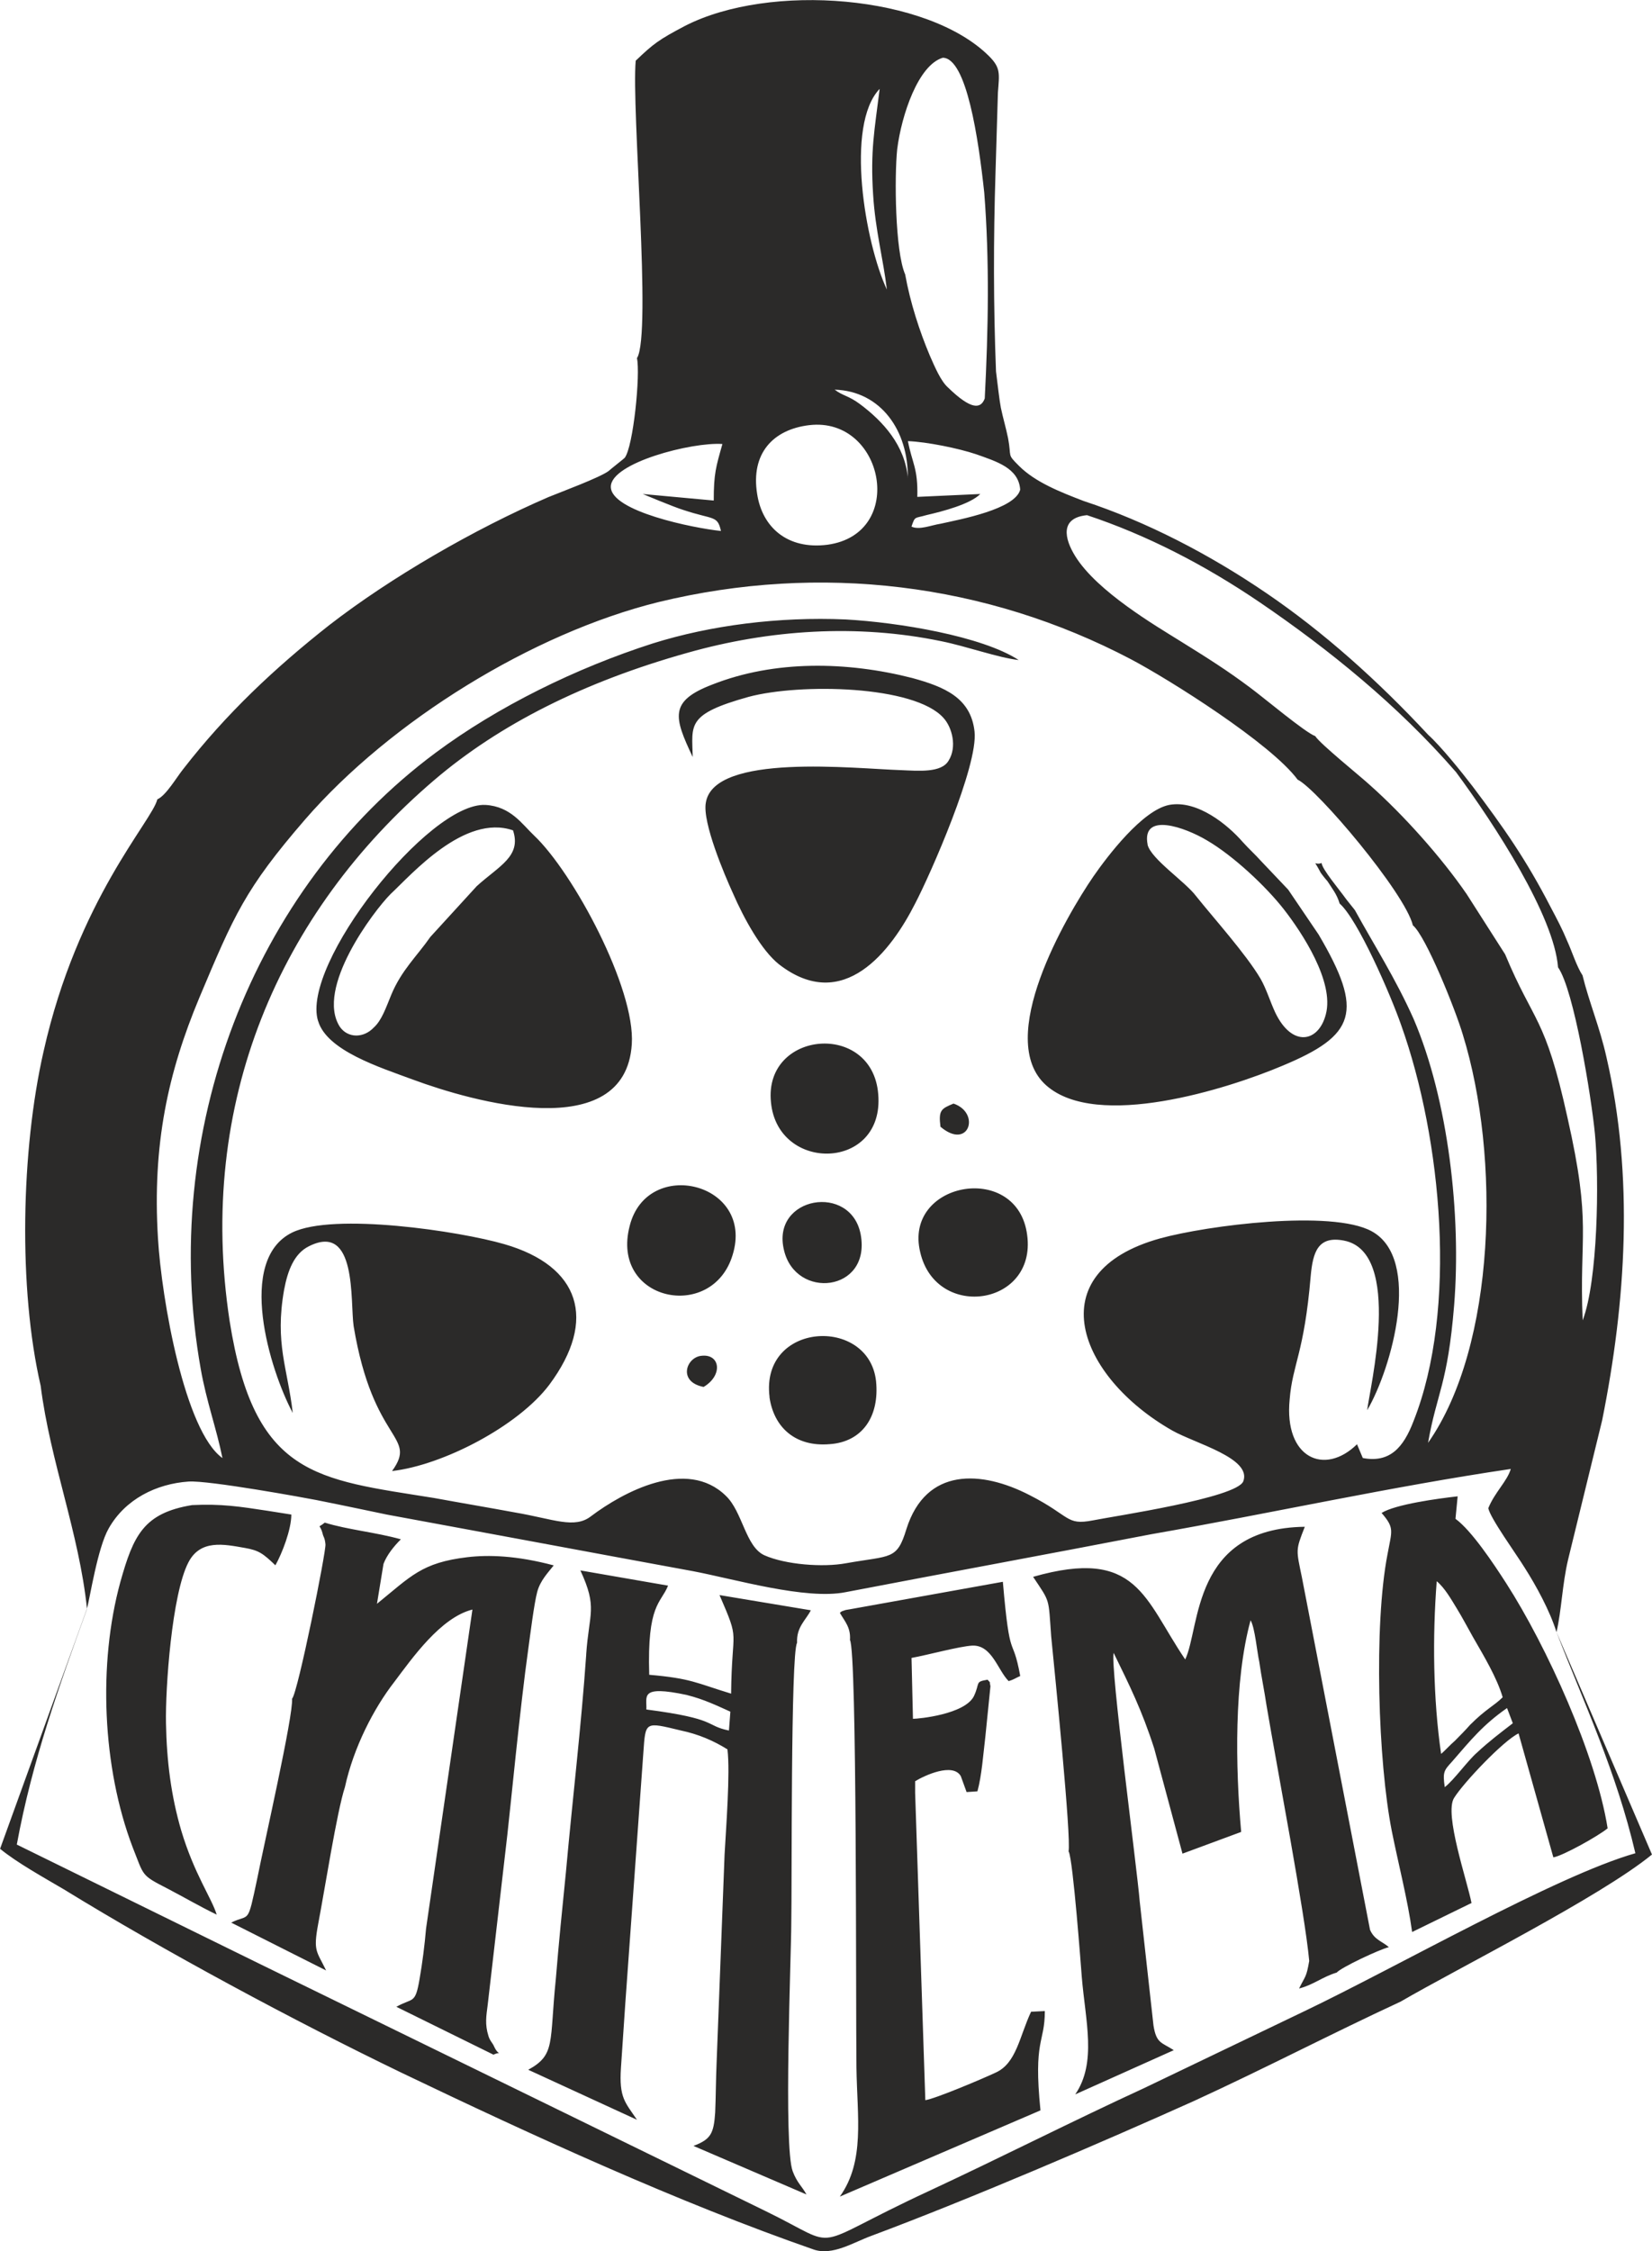 <?xml version="1.0" encoding="UTF-8"?> <!-- Creator: CorelDRAW --> <svg xmlns="http://www.w3.org/2000/svg" xmlns:xlink="http://www.w3.org/1999/xlink" xmlns:xodm="http://www.corel.com/coreldraw/odm/2003" xml:space="preserve" width="5.71mm" height="7.778mm" style="shape-rendering:geometricPrecision; text-rendering:geometricPrecision; image-rendering:optimizeQuality; fill-rule:evenodd; clip-rule:evenodd" viewBox="0 0 356.63 485.84"> <defs> <style type="text/css"> <![CDATA[ .fil0 {fill:#2B2A29} ]]> </style> </defs> <g id="Слой_x0020_1">  <path class="fil0" d="M169.24 269.77c2.5,10.79 18.77,9.07 16.58,-3.28 -2.04,-11.27 -19.4,-8.3 -16.58,3.28zm110.9 -101.52c4.23,2.04 23.16,24.4 24.88,31.44 2.82,2.34 9.23,18.3 10.79,23.61 8.13,26.28 7.2,67.1 -7.51,88.07 1.87,-10.79 4.23,-12.51 5.63,-29.71 1.56,-19.4 -1.25,-44.27 -8.76,-61.79 -3.92,-8.76 -8.45,-15.79 -12.67,-23.46l-1.87 -2.35c-1.56,-2.19 -5.17,-6.41 -5.32,-7.82 -1.56,0.62 -1.87,-1.1 -0.31,1.87 0,0.16 1.25,1.72 1.56,2.03 1.1,1.72 2.04,2.82 2.65,4.85 3.92,3.44 10.96,19.55 13.3,26.28 8.76,24.56 12.21,61.31 2.66,85.4 -2.2,5.79 -5.17,9.07 -10.96,7.98l-1.25 -2.97c-7.03,6.89 -15.79,2.97 -14.54,-9.69 0.62,-7.66 3.13,-9.86 4.54,-26.6 0.47,-5.17 1.56,-8.76 7.2,-7.66 12.82,2.51 5.48,32.07 5,36.6 5.32,-9.07 11.89,-32.7 0.94,-38.63 -8.61,-4.69 -35.5,-1.25 -45.67,1.56 -26.43,7.35 -17.68,29.88 2.65,41.46 5,2.82 17.2,5.95 15.33,10.95 -1.41,3.6 -27.85,7.51 -32.54,8.45 -5.78,1.1 -4.69,-0.93 -13.61,-5.47 -10.33,-5.32 -22.36,-6.1 -26.59,7.35 -2.04,6.72 -3.29,5.63 -12.99,7.35 -5,0.94 -13.14,0.31 -17.68,-1.72 -4.07,-1.87 -4.69,-9.38 -8.3,-12.82 -8.45,-8.28 -22.21,-0.79 -29.09,4.38 -3.59,2.82 -8.13,0.62 -16.43,-0.79 -5.95,-1.1 -11.57,-2.04 -17.51,-3.13 -25.34,-4.07 -38.8,-4.54 -44.11,-38.18 -7.2,-47.08 10.79,-88.22 44.11,-116.69 14.09,-12.05 32.39,-21.27 54.76,-27.53 17.68,-5 36.6,-6.26 54.75,-2.5 5.48,1.1 12.36,3.59 16.74,4.07 -7.97,-5.17 -25.96,-8.13 -37.38,-8.76 -14.4,-0.62 -29.1,1.25 -41.61,5.17 -16.58,5.32 -33.47,13.61 -46.93,23.62 -39.57,29.4 -59.75,81.96 -50.68,132.95 1.24,7.04 3.44,12.99 4.69,19.24 -8.13,-5.79 -13.14,-34.25 -13.92,-47.39 -1.25,-20.34 2.19,-35.82 8.92,-51.94 7.51,-17.83 9.85,-23.46 22.84,-38.48 18.46,-21.27 49.11,-40.21 76.34,-46.93 34.88,-8.45 70.71,-4.07 101.98,12.36 8.3,4.38 30.19,18.15 35.97,25.97l0 0.02zm-65.22 -131.26c-0.47,14.6 -0.46,29.01 0.1,43.17 0.38,2.94 0.71,6.1 1.05,7.85 0.46,2.2 1.08,4.23 1.56,6.58 0.79,4.23 -0.31,3.29 2.35,5.95 3.52,3.52 8.9,5.64 14.02,7.6 13.45,4.42 27.04,11.43 39.51,19.94 12.32,8.4 23.95,18.82 34.83,30.51 2.71,2.44 7.28,8.11 9.55,11.08 6.72,8.92 11.57,15.8 16.89,26.12 1.41,2.66 2.49,4.69 3.59,7.35 0.94,2.03 2.03,5.48 3.28,7.35 1.41,5.79 3.75,11.27 5.17,17.68 5.95,25.72 4.23,52.68 -0.94,78.37l-7.35 30.04c-1.26,5.32 -1.41,10.95 -2.5,15.64 6.08,15.68 12.87,29.99 17.03,47.72 -17.06,4.85 -51.55,24.58 -71.48,34.1 -11.52,5.52 -23.04,11.05 -34.57,16.58 -15.65,7.2 -30.66,14.85 -46.46,22.21 -27.05,12.52 -18.15,12.68 -35.19,4.38 -36.56,-17.85 -72.98,-35.64 -109.51,-53.49 -17.41,-8.55 -34.83,-17.1 -52.24,-25.65 3.35,-18.23 9.14,-34.22 15.16,-50.84 -1.71,-16.43 -7.97,-31.91 -10.01,-48.18 -4.85,-20.97 -4.23,-50.84 0.62,-72.11 7.36,-32.86 23.47,-49.75 24.57,-54.44 1.87,-0.79 4.22,-4.85 5.62,-6.57 9.23,-11.89 19.71,-21.74 31.44,-30.98 13.3,-10.32 31.44,-20.8 47.39,-27.68 2.66,-1.09 11.12,-4.22 12.99,-5.63 0.31,-0.31 3.3,-2.65 3.45,-2.82 1.87,-2.34 3.44,-18.14 2.65,-21.58l0.05 -0.01c3.14,-5.32 -1.24,-53.66 -0.31,-64.13 3.92,-3.75 5.02,-4.54 10.64,-7.51 18.3,-9.38 52.39,-6.73 65.69,6.57 2.49,2.5 2.18,3.75 1.87,7.82 -0.17,5.67 -0.34,11.35 -0.51,17.02zm121.1 315.21c-1.41,-4.54 -4.38,-10 -6.89,-13.92 -1.72,-2.81 -7.51,-10.79 -7.82,-12.82 1.41,-3.45 4.07,-5.79 4.85,-8.45 -25.96,3.83 -51.77,9.57 -77.59,14.08 -21.91,4.23 -43.96,8.28 -66.02,12.51 -8.61,1.72 -23.94,-2.82 -33.01,-4.54 -11.11,-2.03 -22.06,-4.07 -33.01,-6.1 -11.12,-2.04 -21.91,-4.07 -33.01,-6.1 -2.74,-0.56 -8.89,-1.88 -15.23,-3.14 -2.21,-0.44 -23.29,-4.29 -27.6,-3.99 -6.95,0.48 -13.67,3.79 -17.24,10.11 -2.4,4.19 -4.06,15.04 -4.7,17.36 -6.25,17.26 -12.5,34.52 -18.75,51.78 3.59,2.97 9.54,6.26 13.76,8.75 21.89,13.45 49.9,28.47 72.89,39.57 28.27,13.55 59.83,28.02 89,38.16 4.07,1.41 8.61,-1.56 12.51,-2.97 20.96,-7.82 49.43,-20.02 69.61,-29.09 15.33,-7.03 29.72,-14.55 44.59,-21.43 12.37,-7.2 43.01,-22.53 54.28,-31.75 -6.87,-16.01 -13.75,-32.02 -20.62,-48.03zm-123.43 -266.24c0.76,-14.8 1.05,-29.59 -0.11,-44.39 -1.25,-11.62 -3.8,-29.01 -8.94,-29.11 -5.31,1.56 -8.92,12.36 -9.85,19.71 -0.62,5.94 -0.47,22.06 1.72,27.06 1.09,6.1 3.14,12.35 5.32,17.51 1.1,2.5 2.36,5.48 3.92,6.88 5.09,4.95 7.12,4.63 7.95,2.34zm101.69 80.6c-12.55,-14.44 -27.52,-26.49 -42.16,-36.47 -12.06,-8.21 -24.64,-14.66 -37.45,-18.91 -5.85,0.56 -4.95,5.01 -2.5,8.92 4.76,7.6 17.31,14.93 22.68,18.28 5.78,3.59 10.01,6.25 15.02,10 2.97,2.19 11.89,9.69 14.07,10.48 1.1,1.72 9.69,8.61 11.89,10.64 7.2,6.41 15.33,15.49 20.81,23.46l8.3 12.99c6.25,15.01 8.59,13.14 13.45,35.19 5.32,23.47 2.5,25.19 3.29,43.8 3.28,-8.61 3.59,-30.19 2.65,-40.21 -0.77,-7.98 -4.53,-31.13 -7.97,-35.98 -0.86,-11.06 -13.52,-30.59 -22.07,-42.19zm-139.56 -74.81c16.11,-1.87 21.12,23.46 3.9,25.81 -8.61,1.1 -14.07,-3.75 -15.17,-10.96 -1.41,-8.76 3.44,-13.92 11.26,-14.85zm-19.08 22.84c-5.95,-0.62 -23.78,-4.23 -23.78,-9.54 0,-5.17 17.51,-9.69 24.09,-9.23 -1.41,5 -1.87,6.41 -1.87,12.2l-15.33 -1.41c0,0 6.72,2.82 8.76,3.44 6.57,2.19 7.35,1.1 8.13,4.54l0 0zm42.39 -7.35c0.16,-6.26 -1.1,-7.2 -2.03,-12.04 4.07,0.15 10.95,1.56 14.7,2.82 4.38,1.56 9.23,2.97 9.54,7.66 -1.1,4.23 -12.99,6.41 -17.2,7.35 -2.03,0.31 -4.54,1.41 -6.27,0.62 0.79,-2.34 0.62,-1.72 3.29,-2.5 3.44,-0.79 9.38,-2.34 11.57,-4.54l-13.61 0.62 0 0.01zm-2.04 -4.07c-0.62,-7.03 -5.31,-12.2 -10.33,-15.95 -2.51,-1.87 -3.59,-1.72 -5.48,-3.13 10.02,0.31 15.95,8.92 15.79,19.08l0.01 0zm-4.53 -40.67c-4.69,-10 -9.07,-35.5 -1.56,-43.32 -1.1,8.92 -2.03,13.3 -1.41,22.84 0.47,7.66 2.2,13.92 2.97,20.49l0 -0.01zm14.39 175.66c-2.65,1.1 -3.28,1.41 -2.82,5 6.1,5.17 8.76,-2.97 2.82,-5zm-53.96 61.15c4.23,-2.5 3.59,-7.2 -0.47,-6.72 -3.28,0.31 -5.17,5.62 0.47,6.72zm-99.04 34.74c3.04,0.54 3.92,1.2 6.59,3.75 1.41,-2.5 3.44,-7.66 3.44,-10.95l-5 -0.79c-6.1,-0.94 -10.16,-1.56 -16.43,-1.25 -10.48,1.72 -12.67,6.58 -15.48,16.58 -4.85,17.68 -3.9,40.05 2.65,57.25 2.5,6.27 1.72,5.95 7.51,8.92 3.59,1.87 7.04,3.9 10.64,5.63 -1.1,-3.59 -4.85,-8.76 -7.66,-18.15 -2.2,-7.51 -3.14,-15.02 -3.29,-23.16 -0.15,-7.51 1.25,-27.84 4.85,-34.73 2.59,-4.97 7.64,-3.9 12.16,-3.1zm259.05 51.61c-0.47,-3.28 -0.15,-3.59 1.56,-5.47 4.07,-4.69 6.72,-7.98 11.89,-11.58l1.25 3.28c-2.66,2.04 -5.32,4.07 -7.66,6.27 -2.03,1.72 -5,5.95 -7.03,7.51l0 0zm-0.79 -7.2c-1.72,-11.89 -1.87,-25.19 -0.94,-37.22 1.72,1.41 3.14,3.92 4.38,5.95 1.25,2.04 2.2,3.9 3.45,6.1 2.34,4.07 5.17,8.76 6.41,12.99 -1.87,1.87 -3.59,2.5 -7.03,5.95 -1.1,1.24 -2.04,2.19 -3.28,3.44 -1.1,0.94 -2.35,2.34 -2.97,2.82l-0.02 -0.02zm-12.82 -51.93c2.82,3.28 2.19,3.75 1.25,8.92 -2.97,15.33 -2.04,44.73 0.94,59.75 1.41,7.04 3.44,14.86 4.38,21.74l12.82 -6.26c-0.94,-4.85 -5.95,-19.24 -3.76,-22.68 2.04,-3.28 10.64,-12.36 13.92,-13.92l7.51 26.75c2.03,-0.31 9.85,-4.69 11.72,-6.27 -2.5,-15.79 -13.14,-39.26 -21.89,-52.87 -2.82,-4.38 -7.51,-11.41 -10.96,-13.92l0.47 -4.85c-4.23,0.47 -13.45,1.72 -16.43,3.59l0.01 0.01zm-114.81 27.38c1.56,2.34 1.25,78.67 1.41,92.28 0.15,10.79 1.87,20.19 -3.59,27.85l43.32 -18.61c-1.56,-15.48 0.94,-14.39 0.94,-21.43l-2.97 0.15c-2.51,5.32 -3.14,11.11 -7.66,13.14 -2.65,1.25 -12.99,5.63 -15.17,5.94l-2.2 -66.33 0 -2.5c2.04,-1.25 8.14,-4.07 9.86,-1.1l1.25 3.44 2.34 -0.16c0.94,-3.44 1.25,-7.97 1.72,-11.89l1.09 -10.79c-0.31,-1.41 0.16,-0.47 -0.62,-1.41 -2.82,0.47 -1.56,0.62 -2.97,3.59 -2.03,3.9 -11.89,4.85 -13.14,4.85l-0.31 -13.14c3.45,-0.62 10.33,-2.51 13.14,-2.66 4.23,-0.15 5.48,5.32 7.83,7.66 1.09,-0.31 1.41,-0.62 2.5,-1.1 -1.72,-9.38 -2.19,-2.19 -3.75,-20.33l-33.01 5.93c-0.16,0 -0.79,0.16 -0.94,0.16 -1.41,0.47 -0.78,0.31 -1.24,0.62 1.09,1.87 2.34,3.13 2.19,5.79l-0.02 0.04zm47.24 45.67c0.94,1.87 2.66,25.03 2.82,27.06 0.79,9.54 3.28,18.46 -1.41,25.34l21.27 -9.54c-2.65,-1.72 -3.75,-1.41 -4.38,-5.32l-2.97 -26.75c-0.62,-7.51 -6.41,-50.83 -5.63,-53.66 3.44,7.03 6.1,12.36 8.76,20.64l6.1 22.68 12.67 -4.69c-1.25,-14.07 -1.56,-32.53 2.03,-45.67 0.94,1.56 1.41,6.88 1.87,8.91 0.47,3.29 1.1,6.27 1.56,9.38 2.35,13.92 8.3,44.9 9.23,55.22 -0.62,3.59 -0.79,3.13 -2.19,5.95 3.13,-0.79 5,-2.5 8.13,-3.44 0.94,-1.1 9.23,-5 11.26,-5.48 -1.41,-1.25 -3.13,-1.56 -4.07,-3.75l-14.7 -76.02c-1.25,-6.1 -1.41,-5.78 0.62,-10.95 -24.4,0.31 -22.53,21.74 -25.82,28.63 -8.91,-13.14 -10.33,-24.25 -32.84,-17.83 3.75,5.63 3.28,4.38 3.9,12.82 0.79,7.97 4.38,43.64 3.75,46.46l0.01 0zm-167.68 -33.01c0.31,3.59 -6.1,31.6 -7.51,38.8 -2.19,10.33 -1.56,7.51 -5.63,9.54l20.49 10.33c-2.03,-4.23 -2.82,-4.07 -1.72,-10 1.41,-7.35 4.07,-24.4 5.78,-29.56 1.87,-8.61 6.27,-17.06 10.64,-22.68 3.9,-5.17 10.01,-13.92 16.89,-15.65l-10.01 68.83c-0.31,3.59 -0.78,7.35 -1.41,10.95 -0.94,5.48 -1.41,3.92 -5,5.95l20.96 10.33c2.04,-0.94 1.25,0.62 0.16,-1.72 -0.31,-0.79 -0.94,-1.25 -1.25,-2.34 -0.78,-2.51 -0.47,-4.23 -0.15,-6.73l4.23 -36.6c0.58,-4.93 2.75,-27.59 4.55,-40.33 0.36,-2.59 1.23,-9.64 1.91,-12.16 0.66,-2.46 2.35,-4.16 3.56,-5.71 -8.07,-2.15 -14.14,-2.3 -18.63,-1.77 -9.89,1.17 -12.21,4.13 -19.53,10.06l1.41 -8.61c0.75,-1.98 2.29,-3.85 3.75,-5.31 -5.42,-1.52 -11.52,-2.07 -16.43,-3.6 -1.72,1.41 -1.1,0 -0.47,2.34 0.15,0.79 0.47,0.79 0.62,2.34 0.16,1.56 -5.94,31.91 -7.2,33.32l-0.04 -0.02zm85.25 -0.77c3.76,0.94 6.58,2.34 9.38,3.59l-0.31 4.07c-5.32,-1.1 -2.19,-2.5 -17.83,-4.54 0.15,-2.82 -1.56,-5.32 8.76,-3.13l0 0.01zm-21.74 -8.76c-1.09,15.64 -2.97,31.29 -4.38,46.93 -0.78,7.66 -1.56,15.48 -2.19,23.16 -1.41,13.76 0,16.27 -5.95,19.54l23.47 10.79c-2.51,-3.75 -3.9,-4.69 -3.45,-11.26 0.31,-4.54 0.62,-9.23 0.94,-13.92l3.9 -54.13c0.47,-6.72 0.31,-6.57 8.13,-4.69 3.76,0.79 7.04,2.2 10.02,4.07 0.62,5 -0.31,17.05 -0.62,22.68l-1.72 44.9c-0.16,3.59 -0.16,7.35 -0.31,10.79 -0.31,4.54 -0.94,5.79 -4.69,7.2l24.4 10.48c-0.93,-1.72 -2.03,-2.5 -2.97,-5 -2.03,-5.31 -0.31,-47.08 -0.31,-53.49 0.16,-7.35 -0.15,-58.35 1.25,-60.55 -0.16,-3.44 1.87,-4.85 2.97,-7.03l-19.71 -3.28c4.54,10.48 2.65,6.57 2.5,21.27 -7.66,-2.34 -8.61,-3.28 -17.68,-4.07 -0.47,-15.33 2.5,-15.33 4.07,-19.24l-18.93 -3.28c3.76,8.13 1.87,9.07 1.25,18.15l0.01 -0.01zm-63.36 -52.09c-1.1,-9.69 -3.92,-15.02 -1.87,-26.6 0.79,-4.23 2.2,-7.82 5.32,-9.38 10.48,-5.32 8.92,11.89 9.69,17.2 4.23,25.5 13.92,23.47 8.3,31.29 10.96,-1.25 27.22,-9.69 33.94,-18.61 10.48,-14.07 6.58,-25.65 -9.69,-30.35 -9.69,-2.82 -36.92,-6.88 -45.84,-2.5 -12.05,5.95 -4.85,29.56 0.16,38.95l-0.01 0.01zm86.35 -141.57c-0.15,-7.03 -1.41,-9.23 12.06,-12.99 11.1,-2.97 35.81,-2.5 42.08,4.54 1.87,2.04 2.97,6.27 1.1,9.23 -1.56,2.66 -6.41,2.2 -10.33,2.04 -9.86,-0.31 -40.36,-3.76 -42.08,7.03 -0.78,4.23 4.07,15.64 5.79,19.4 2.51,5.78 6.27,12.51 10.01,15.48 13.92,10.79 24.25,-2.97 29.4,-13.14 3.28,-6.27 13.61,-29.71 12.82,-37.07 -0.79,-7.35 -6.57,-9.69 -13.45,-11.58 -14.07,-3.59 -29.71,-3.9 -43.17,1.41 -9.38,3.59 -8.3,7.03 -4.23,15.64l0.01 0zm-38.8 15.8c1.87,5.62 -2.97,7.66 -7.82,12.05l-10.02 10.96c-2.82,4.07 -6.26,7.2 -8.45,12.51 -1.1,2.65 -2.03,5.48 -3.75,7.03 -2.2,2.35 -5.63,2.35 -7.35,-0.15 -5.32,-8.3 7.35,-25.02 10.95,-28.63 4.54,-4.23 15.95,-17.36 26.43,-13.76l0 -0.01zm-42.08 41.14c1.87,6.41 13.3,10.01 20.49,12.67 12.67,4.69 45.84,14.24 47.24,-7.66 0.79,-12.05 -12.67,-37.07 -21.12,-45.04 -2.5,-2.35 -5,-6.27 -10.48,-6.58 -12.21,-0.62 -39.9,34.42 -36.14,46.62l0 -0.01zm179.1 -38.01c-1.41,-7.2 8.13,-3.75 12.82,-0.94 5.63,3.28 12.67,9.86 16.58,14.86 3.9,5 10.95,15.64 9.07,22.67 -1.56,6.1 -7.35,7.2 -10.96,-0.47 -1.09,-2.35 -1.87,-5 -3.13,-7.2 -3.13,-5.32 -10.17,-13.14 -13.92,-17.84 -2.34,-3.13 -9.69,-7.97 -10.48,-11.1l0.01 0.01zm30.35 9.69l-5.79 -6.1c-1.56,-1.72 -2.5,-2.5 -4.07,-4.23 -3.13,-3.59 -9.69,-9.07 -15.8,-7.97 -5.78,1.1 -13.3,10.96 -16.43,15.48 -5.78,8.45 -21.43,35.04 -10.16,45.05 10.95,9.69 39.11,0.79 50.99,-4.23 15.79,-6.58 17.68,-11.58 7.82,-28.32l-6.57 -9.69 0 0.01zm-112 109.5c0.94,6.57 5.63,10.79 12.99,10.16 7.04,-0.47 10.79,-5.95 10.02,-13.61 -1.56,-14.07 -25.02,-12.82 -22.99,3.45l-0.02 0zm32.54 -31.29c3.44,15.02 25.81,11.57 22.99,-4.38 -2.66,-15.17 -26.6,-10.64 -22.99,4.38zm-32.22 -32.37c1.41,15.33 24.57,14.86 23.16,-1.72 -1.25,-15.8 -24.72,-13.76 -23.16,1.72zm-8.28 33c4.85,-15.65 -18.46,-21.27 -22.22,-6.27 -4.23,16.27 17.83,20.81 22.22,6.27z"></path> </g> </svg> 